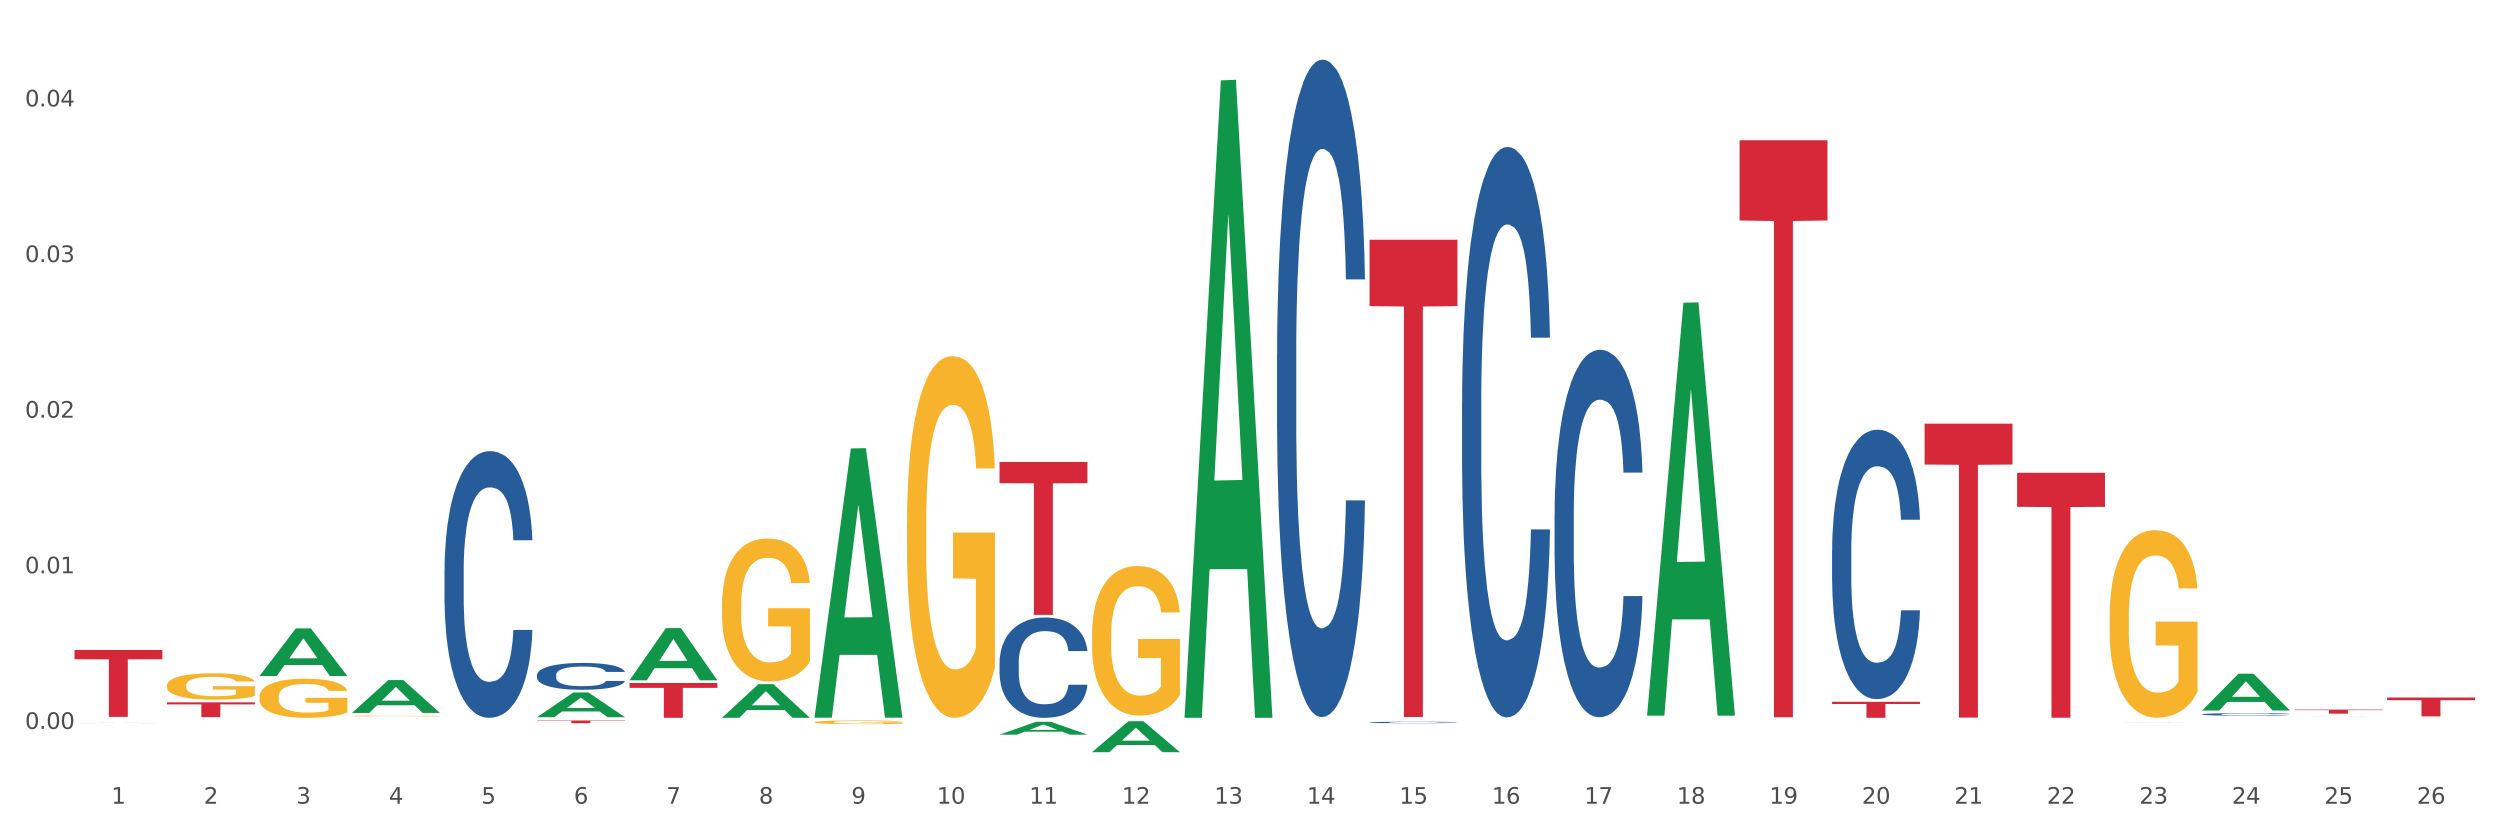 <?xml version="1.0" encoding="utf-8" standalone="no"?>
<!DOCTYPE svg PUBLIC "-//W3C//DTD SVG 1.1//EN"
  "http://www.w3.org/Graphics/SVG/1.1/DTD/svg11.dtd">
<svg xmlns:xlink="http://www.w3.org/1999/xlink" width="1080pt" height="360pt" viewBox="0 0 1080 360" xmlns="http://www.w3.org/2000/svg" version="1.1">
 <rect x="0" y="0" width="1080" height="360" fill="#333333" stroke="none"/>
 <defs>
  <style type="text/css">*{stroke-linejoin: round; stroke-linecap: butt}</style>
 </defs>
 <g id="figure_1">
  <g id="patch_1">
   <path d="M 0 360 
L 1080 360 
L 1080 0 
L 0 0 
z
" style="fill: #ffffff; stroke: #ffffff; stroke-linejoin: miter"/>
  </g>
  <g id="axes_1">
   <g id="matplotlib.axis_1">
    <g id="xtick_1">
     <g id="text_1">
      <!-- 1 -->
      <g style="fill: #4d4d4d" transform="translate(48.103 347.204) scale(0.096 -0.096)">
       <defs>
        <path id="DejaVuSans-31" d="M 794 531 
L 1825 531 
L 1825 4091 
L 703 3866 
L 703 4441 
L 1819 4666 
L 2450 4666 
L 2450 531 
L 3481 531 
L 3481 0 
L 794 0 
L 794 531 
z
" transform="scale(0.016)"/>
       </defs>
       <use xlink:href="#DejaVuSans-31"/>
      </g>
     </g>
    </g>
    <g id="xtick_2">
     <g id="text_2">
      <!-- 2 -->
      <g style="fill: #4d4d4d" transform="translate(88.066 347.204) scale(0.096 -0.096)">
       <defs>
        <path id="DejaVuSans-32" d="M 1228 531 
L 3431 531 
L 3431 0 
L 469 0 
L 469 531 
Q 828 903 1448 1529 
Q 2069 2156 2228 2338 
Q 2531 2678 2651 2914 
Q 2772 3150 2772 3378 
Q 2772 3750 2511 3984 
Q 2250 4219 1831 4219 
Q 1534 4219 1204 4116 
Q 875 4013 500 3803 
L 500 4441 
Q 881 4594 1212 4672 
Q 1544 4750 1819 4750 
Q 2544 4750 2975 4387 
Q 3406 4025 3406 3419 
Q 3406 3131 3298 2873 
Q 3191 2616 2906 2266 
Q 2828 2175 2409 1742 
Q 1991 1309 1228 531 
z
" transform="scale(0.016)"/>
       </defs>
       <use xlink:href="#DejaVuSans-32"/>
      </g>
     </g>
    </g>
    <g id="xtick_3">
     <g id="text_3">
      <!-- 3 -->
      <g style="fill: #4d4d4d" transform="translate(128.028 347.204) scale(0.096 -0.096)">
       <defs>
        <path id="DejaVuSans-33" d="M 2597 2516 
Q 3050 2419 3304 2112 
Q 3559 1806 3559 1356 
Q 3559 666 3084 287 
Q 2609 -91 1734 -91 
Q 1441 -91 1130 -33 
Q 819 25 488 141 
L 488 750 
Q 750 597 1062 519 
Q 1375 441 1716 441 
Q 2309 441 2620 675 
Q 2931 909 2931 1356 
Q 2931 1769 2642 2001 
Q 2353 2234 1838 2234 
L 1294 2234 
L 1294 2753 
L 1863 2753 
Q 2328 2753 2575 2939 
Q 2822 3125 2822 3475 
Q 2822 3834 2567 4026 
Q 2313 4219 1838 4219 
Q 1578 4219 1281 4162 
Q 984 4106 628 3988 
L 628 4550 
Q 988 4650 1302 4700 
Q 1616 4750 1894 4750 
Q 2613 4750 3031 4423 
Q 3450 4097 3450 3541 
Q 3450 3153 3228 2886 
Q 3006 2619 2597 2516 
z
" transform="scale(0.016)"/>
       </defs>
       <use xlink:href="#DejaVuSans-33"/>
      </g>
     </g>
    </g>
    <g id="xtick_4">
     <g id="text_4">
      <!-- 4 -->
      <g style="fill: #4d4d4d" transform="translate(167.99 347.204) scale(0.096 -0.096)">
       <defs>
        <path id="DejaVuSans-34" d="M 2419 4116 
L 825 1625 
L 2419 1625 
L 2419 4116 
z
M 2253 4666 
L 3047 4666 
L 3047 1625 
L 3713 1625 
L 3713 1100 
L 3047 1100 
L 3047 0 
L 2419 0 
L 2419 1100 
L 313 1100 
L 313 1709 
L 2253 4666 
z
" transform="scale(0.016)"/>
       </defs>
       <use xlink:href="#DejaVuSans-34"/>
      </g>
     </g>
    </g>
    <g id="xtick_5">
     <g id="text_5">
      <!-- 5 -->
      <g style="fill: #4d4d4d" transform="translate(207.953 347.204) scale(0.096 -0.096)">
       <defs>
        <path id="DejaVuSans-35" d="M 691 4666 
L 3169 4666 
L 3169 4134 
L 1269 4134 
L 1269 2991 
Q 1406 3038 1543 3061 
Q 1681 3084 1819 3084 
Q 2600 3084 3056 2656 
Q 3513 2228 3513 1497 
Q 3513 744 3044 326 
Q 2575 -91 1722 -91 
Q 1428 -91 1123 -41 
Q 819 9 494 109 
L 494 744 
Q 775 591 1075 516 
Q 1375 441 1709 441 
Q 2250 441 2565 725 
Q 2881 1009 2881 1497 
Q 2881 1984 2565 2268 
Q 2250 2553 1709 2553 
Q 1456 2553 1204 2497 
Q 953 2441 691 2322 
L 691 4666 
z
" transform="scale(0.016)"/>
       </defs>
       <use xlink:href="#DejaVuSans-35"/>
      </g>
     </g>
    </g>
    <g id="xtick_6">
     <g id="text_6">
      <!-- 6 -->
      <g style="fill: #4d4d4d" transform="translate(247.915 347.204) scale(0.096 -0.096)">
       <defs>
        <path id="DejaVuSans-36" d="M 2113 2584 
Q 1688 2584 1439 2293 
Q 1191 2003 1191 1497 
Q 1191 994 1439 701 
Q 1688 409 2113 409 
Q 2538 409 2786 701 
Q 3034 994 3034 1497 
Q 3034 2003 2786 2293 
Q 2538 2584 2113 2584 
z
M 3366 4563 
L 3366 3988 
Q 3128 4100 2886 4159 
Q 2644 4219 2406 4219 
Q 1781 4219 1451 3797 
Q 1122 3375 1075 2522 
Q 1259 2794 1537 2939 
Q 1816 3084 2150 3084 
Q 2853 3084 3261 2657 
Q 3669 2231 3669 1497 
Q 3669 778 3244 343 
Q 2819 -91 2113 -91 
Q 1303 -91 875 529 
Q 447 1150 447 2328 
Q 447 3434 972 4092 
Q 1497 4750 2381 4750 
Q 2619 4750 2861 4703 
Q 3103 4656 3366 4563 
z
" transform="scale(0.016)"/>
       </defs>
       <use xlink:href="#DejaVuSans-36"/>
      </g>
     </g>
    </g>
    <g id="xtick_7">
     <g id="text_7">
      <!-- 7 -->
      <g style="fill: #4d4d4d" transform="translate(287.878 347.204) scale(0.096 -0.096)">
       <defs>
        <path id="DejaVuSans-37" d="M 525 4666 
L 3525 4666 
L 3525 4397 
L 1831 0 
L 1172 0 
L 2766 4134 
L 525 4134 
L 525 4666 
z
" transform="scale(0.016)"/>
       </defs>
       <use xlink:href="#DejaVuSans-37"/>
      </g>
     </g>
    </g>
    <g id="xtick_8">
     <g id="text_8">
      <!-- 8 -->
      <g style="fill: #4d4d4d" transform="translate(327.84 347.204) scale(0.096 -0.096)">
       <defs>
        <path id="DejaVuSans-38" d="M 2034 2216 
Q 1584 2216 1326 1975 
Q 1069 1734 1069 1313 
Q 1069 891 1326 650 
Q 1584 409 2034 409 
Q 2484 409 2743 651 
Q 3003 894 3003 1313 
Q 3003 1734 2745 1975 
Q 2488 2216 2034 2216 
z
M 1403 2484 
Q 997 2584 770 2862 
Q 544 3141 544 3541 
Q 544 4100 942 4425 
Q 1341 4750 2034 4750 
Q 2731 4750 3128 4425 
Q 3525 4100 3525 3541 
Q 3525 3141 3298 2862 
Q 3072 2584 2669 2484 
Q 3125 2378 3379 2068 
Q 3634 1759 3634 1313 
Q 3634 634 3220 271 
Q 2806 -91 2034 -91 
Q 1263 -91 848 271 
Q 434 634 434 1313 
Q 434 1759 690 2068 
Q 947 2378 1403 2484 
z
M 1172 3481 
Q 1172 3119 1398 2916 
Q 1625 2713 2034 2713 
Q 2441 2713 2670 2916 
Q 2900 3119 2900 3481 
Q 2900 3844 2670 4047 
Q 2441 4250 2034 4250 
Q 1625 4250 1398 4047 
Q 1172 3844 1172 3481 
z
" transform="scale(0.016)"/>
       </defs>
       <use xlink:href="#DejaVuSans-38"/>
      </g>
     </g>
    </g>
    <g id="xtick_9">
     <g id="text_9">
      <!-- 9 -->
      <g style="fill: #4d4d4d" transform="translate(367.803 347.204) scale(0.096 -0.096)">
       <defs>
        <path id="DejaVuSans-39" d="M 703 97 
L 703 672 
Q 941 559 1184 500 
Q 1428 441 1663 441 
Q 2288 441 2617 861 
Q 2947 1281 2994 2138 
Q 2813 1869 2534 1725 
Q 2256 1581 1919 1581 
Q 1219 1581 811 2004 
Q 403 2428 403 3163 
Q 403 3881 828 4315 
Q 1253 4750 1959 4750 
Q 2769 4750 3195 4129 
Q 3622 3509 3622 2328 
Q 3622 1225 3098 567 
Q 2575 -91 1691 -91 
Q 1453 -91 1209 -44 
Q 966 3 703 97 
z
M 1959 2075 
Q 2384 2075 2632 2365 
Q 2881 2656 2881 3163 
Q 2881 3666 2632 3958 
Q 2384 4250 1959 4250 
Q 1534 4250 1286 3958 
Q 1038 3666 1038 3163 
Q 1038 2656 1286 2365 
Q 1534 2075 1959 2075 
z
" transform="scale(0.016)"/>
       </defs>
       <use xlink:href="#DejaVuSans-39"/>
      </g>
     </g>
    </g>
    <g id="xtick_10">
     <g id="text_10">
      <!-- 10 -->
      <g style="fill: #4d4d4d" transform="translate(404.711 347.204) scale(0.096 -0.096)">
       <defs>
        <path id="DejaVuSans-30" d="M 2034 4250 
Q 1547 4250 1301 3770 
Q 1056 3291 1056 2328 
Q 1056 1369 1301 889 
Q 1547 409 2034 409 
Q 2525 409 2770 889 
Q 3016 1369 3016 2328 
Q 3016 3291 2770 3770 
Q 2525 4250 2034 4250 
z
M 2034 4750 
Q 2819 4750 3233 4129 
Q 3647 3509 3647 2328 
Q 3647 1150 3233 529 
Q 2819 -91 2034 -91 
Q 1250 -91 836 529 
Q 422 1150 422 2328 
Q 422 3509 836 4129 
Q 1250 4750 2034 4750 
z
" transform="scale(0.016)"/>
       </defs>
       <use xlink:href="#DejaVuSans-31"/>
       <use xlink:href="#DejaVuSans-30" transform="translate(63.623 0)"/>
      </g>
     </g>
    </g>
    <g id="xtick_11">
     <g id="text_11">
      <!-- 11 -->
      <g style="fill: #4d4d4d" transform="translate(444.673 347.204) scale(0.096 -0.096)">
       <use xlink:href="#DejaVuSans-31"/>
       <use xlink:href="#DejaVuSans-31" transform="translate(63.623 0)"/>
      </g>
     </g>
    </g>
    <g id="xtick_12">
     <g id="text_12">
      <!-- 12 -->
      <g style="fill: #4d4d4d" transform="translate(484.636 347.204) scale(0.096 -0.096)">
       <use xlink:href="#DejaVuSans-31"/>
       <use xlink:href="#DejaVuSans-32" transform="translate(63.623 0)"/>
      </g>
     </g>
    </g>
    <g id="xtick_13">
     <g id="text_13">
      <!-- 13 -->
      <g style="fill: #4d4d4d" transform="translate(524.598 347.204) scale(0.096 -0.096)">
       <use xlink:href="#DejaVuSans-31"/>
       <use xlink:href="#DejaVuSans-33" transform="translate(63.623 0)"/>
      </g>
     </g>
    </g>
    <g id="xtick_14">
     <g id="text_14">
      <!-- 14 -->
      <g style="fill: #4d4d4d" transform="translate(564.561 347.204) scale(0.096 -0.096)">
       <use xlink:href="#DejaVuSans-31"/>
       <use xlink:href="#DejaVuSans-34" transform="translate(63.623 0)"/>
      </g>
     </g>
    </g>
    <g id="xtick_15">
     <g id="text_15">
      <!-- 15 -->
      <g style="fill: #4d4d4d" transform="translate(604.523 347.204) scale(0.096 -0.096)">
       <use xlink:href="#DejaVuSans-31"/>
       <use xlink:href="#DejaVuSans-35" transform="translate(63.623 0)"/>
      </g>
     </g>
    </g>
    <g id="xtick_16">
     <g id="text_16">
      <!-- 16 -->
      <g style="fill: #4d4d4d" transform="translate(644.486 347.204) scale(0.096 -0.096)">
       <use xlink:href="#DejaVuSans-31"/>
       <use xlink:href="#DejaVuSans-36" transform="translate(63.623 0)"/>
      </g>
     </g>
    </g>
    <g id="xtick_17">
     <g id="text_17">
      <!-- 17 -->
      <g style="fill: #4d4d4d" transform="translate(684.448 347.204) scale(0.096 -0.096)">
       <use xlink:href="#DejaVuSans-31"/>
       <use xlink:href="#DejaVuSans-37" transform="translate(63.623 0)"/>
      </g>
     </g>
    </g>
    <g id="xtick_18">
     <g id="text_18">
      <!-- 18 -->
      <g style="fill: #4d4d4d" transform="translate(724.41 347.204) scale(0.096 -0.096)">
       <use xlink:href="#DejaVuSans-31"/>
       <use xlink:href="#DejaVuSans-38" transform="translate(63.623 0)"/>
      </g>
     </g>
    </g>
    <g id="xtick_19">
     <g id="text_19">
      <!-- 19 -->
      <g style="fill: #4d4d4d" transform="translate(764.373 347.204) scale(0.096 -0.096)">
       <use xlink:href="#DejaVuSans-31"/>
       <use xlink:href="#DejaVuSans-39" transform="translate(63.623 0)"/>
      </g>
     </g>
    </g>
    <g id="xtick_20">
     <g id="text_20">
      <!-- 20 -->
      <g style="fill: #4d4d4d" transform="translate(804.335 347.204) scale(0.096 -0.096)">
       <use xlink:href="#DejaVuSans-32"/>
       <use xlink:href="#DejaVuSans-30" transform="translate(63.623 0)"/>
      </g>
     </g>
    </g>
    <g id="xtick_21">
     <g id="text_21">
      <!-- 21 -->
      <g style="fill: #4d4d4d" transform="translate(844.298 347.204) scale(0.096 -0.096)">
       <use xlink:href="#DejaVuSans-32"/>
       <use xlink:href="#DejaVuSans-31" transform="translate(63.623 0)"/>
      </g>
     </g>
    </g>
    <g id="xtick_22">
     <g id="text_22">
      <!-- 22 -->
      <g style="fill: #4d4d4d" transform="translate(884.26 347.204) scale(0.096 -0.096)">
       <use xlink:href="#DejaVuSans-32"/>
       <use xlink:href="#DejaVuSans-32" transform="translate(63.623 0)"/>
      </g>
     </g>
    </g>
    <g id="xtick_23">
     <g id="text_23">
      <!-- 23 -->
      <g style="fill: #4d4d4d" transform="translate(924.223 347.204) scale(0.096 -0.096)">
       <use xlink:href="#DejaVuSans-32"/>
       <use xlink:href="#DejaVuSans-33" transform="translate(63.623 0)"/>
      </g>
     </g>
    </g>
    <g id="xtick_24">
     <g id="text_24">
      <!-- 24 -->
      <g style="fill: #4d4d4d" transform="translate(964.185 347.204) scale(0.096 -0.096)">
       <use xlink:href="#DejaVuSans-32"/>
       <use xlink:href="#DejaVuSans-34" transform="translate(63.623 0)"/>
      </g>
     </g>
    </g>
    <g id="xtick_25">
     <g id="text_25">
      <!-- 25 -->
      <g style="fill: #4d4d4d" transform="translate(1004.147 347.204) scale(0.096 -0.096)">
       <use xlink:href="#DejaVuSans-32"/>
       <use xlink:href="#DejaVuSans-35" transform="translate(63.623 0)"/>
      </g>
     </g>
    </g>
    <g id="xtick_26">
     <g id="text_26">
      <!-- 26 -->
      <g style="fill: #4d4d4d" transform="translate(1044.11 347.204) scale(0.096 -0.096)">
       <use xlink:href="#DejaVuSans-32"/>
       <use xlink:href="#DejaVuSans-36" transform="translate(63.623 0)"/>
      </g>
     </g>
    </g>
    <g id="xtick_27"/>
    <g id="xtick_28"/>
    <g id="xtick_29"/>
    <g id="xtick_30"/>
    <g id="xtick_31"/>
    <g id="xtick_32"/>
    <g id="xtick_33"/>
    <g id="xtick_34"/>
    <g id="xtick_35"/>
    <g id="xtick_36"/>
    <g id="xtick_37"/>
    <g id="xtick_38"/>
    <g id="xtick_39"/>
    <g id="xtick_40"/>
    <g id="xtick_41"/>
    <g id="xtick_42"/>
    <g id="xtick_43"/>
    <g id="xtick_44"/>
    <g id="xtick_45"/>
    <g id="xtick_46"/>
    <g id="xtick_47"/>
    <g id="xtick_48"/>
    <g id="xtick_49"/>
    <g id="xtick_50"/>
    <g id="xtick_51"/>
   </g>
   <g id="matplotlib.axis_2">
    <g id="ytick_1">
     <g id="text_27">
      <!-- 0.00 -->
      <g style="fill: #4d4d4d" transform="translate(10.8 314.892) scale(0.096 -0.096)">
       <defs>
        <path id="DejaVuSans-2e" d="M 684 794 
L 1344 794 
L 1344 0 
L 684 0 
L 684 794 
z
" transform="scale(0.016)"/>
       </defs>
       <use xlink:href="#DejaVuSans-30"/>
       <use xlink:href="#DejaVuSans-2e" transform="translate(63.623 0)"/>
       <use xlink:href="#DejaVuSans-30" transform="translate(95.41 0)"/>
       <use xlink:href="#DejaVuSans-30" transform="translate(159.033 0)"/>
      </g>
     </g>
    </g>
    <g id="ytick_2">
     <g id="text_28">
      <!-- 0.01 -->
      <g style="fill: #4d4d4d" transform="translate(10.8 247.663) scale(0.096 -0.096)">
       <use xlink:href="#DejaVuSans-30"/>
       <use xlink:href="#DejaVuSans-2e" transform="translate(63.623 0)"/>
       <use xlink:href="#DejaVuSans-30" transform="translate(95.41 0)"/>
       <use xlink:href="#DejaVuSans-31" transform="translate(159.033 0)"/>
      </g>
     </g>
    </g>
    <g id="ytick_3">
     <g id="text_29">
      <!-- 0.02 -->
      <g style="fill: #4d4d4d" transform="translate(10.8 180.434) scale(0.096 -0.096)">
       <use xlink:href="#DejaVuSans-30"/>
       <use xlink:href="#DejaVuSans-2e" transform="translate(63.623 0)"/>
       <use xlink:href="#DejaVuSans-30" transform="translate(95.41 0)"/>
       <use xlink:href="#DejaVuSans-32" transform="translate(159.033 0)"/>
      </g>
     </g>
    </g>
    <g id="ytick_4">
     <g id="text_30">
      <!-- 0.03 -->
      <g style="fill: #4d4d4d" transform="translate(10.8 113.204) scale(0.096 -0.096)">
       <use xlink:href="#DejaVuSans-30"/>
       <use xlink:href="#DejaVuSans-2e" transform="translate(63.623 0)"/>
       <use xlink:href="#DejaVuSans-30" transform="translate(95.41 0)"/>
       <use xlink:href="#DejaVuSans-33" transform="translate(159.033 0)"/>
      </g>
     </g>
    </g>
    <g id="ytick_5">
     <g id="text_31">
      <!-- 0.04 -->
      <g style="fill: #4d4d4d" transform="translate(10.8 45.975) scale(0.096 -0.096)">
       <use xlink:href="#DejaVuSans-30"/>
       <use xlink:href="#DejaVuSans-2e" transform="translate(63.623 0)"/>
       <use xlink:href="#DejaVuSans-30" transform="translate(95.41 0)"/>
       <use xlink:href="#DejaVuSans-34" transform="translate(159.033 0)"/>
      </g>
     </g>
    </g>
    <g id="ytick_6"/>
    <g id="ytick_7"/>
    <g id="ytick_8"/>
    <g id="ytick_9"/>
   </g>
   <g id="PolyCollection_1">
    <path d="M 32.175 312.358 
L 32.214 312.358 
L 47.87 312.302 
L 54.367 312.302 
L 70.139 312.358 
L 62.625 312.358 
L 59.22 312.345 
L 43.055 312.345 
L 42.938 312.345 
L 39.65 312.358 
L 32.175 312.358 
L 32.175 312.358 
L 45.091 312.337 
L 57.184 312.337 
L 51.196 312.314 
L 51.118 312.314 
L 51.04 312.314 
L 45.052 312.337 
L 45.091 312.337 
L 32.175 312.358 
z
" clip-path="url(#p2fc0016a34)" style="fill: #109648"/>
    <path d="M 112.1 292.026 
L 112.139 292.007 
L 127.794 271.48 
L 134.291 271.46 
L 150.064 292.065 
L 142.55 292.065 
L 139.145 287.267 
L 122.98 287.267 
L 122.863 287.344 
L 119.575 292.065 
L 112.1 292.065 
L 112.1 292.026 
L 125.016 284.403 
L 137.109 284.384 
L 131.121 275.852 
L 131.043 275.813 
L 130.965 275.871 
L 124.976 284.384 
L 125.016 284.403 
L 112.1 292.026 
z
" clip-path="url(#p2fc0016a34)" style="fill: #109648"/>
    <path d="M 152.062 307.952 
L 152.101 307.939 
L 167.757 293.794 
L 174.254 293.781 
L 190.027 307.979 
L 182.512 307.979 
L 179.107 304.672 
L 162.943 304.672 
L 162.825 304.726 
L 159.538 307.979 
L 152.062 307.979 
L 152.062 307.952 
L 164.978 302.699 
L 177.072 302.686 
L 171.084 296.807 
L 171.005 296.781 
L 170.927 296.821 
L 164.939 302.686 
L 164.978 302.699 
L 152.062 307.952 
z
" clip-path="url(#p2fc0016a34)" style="fill: #109648"/>
    <path d="M 431.799 286.237 
L 431.844 286.197 
L 431.844 285.089 
L 431.979 283.585 
L 432.472 280.815 
L 433.101 278.717 
L 434.178 276.263 
L 434.761 275.234 
L 435.524 274.086 
L 437.095 272.226 
L 438.89 270.643 
L 440.146 269.772 
L 441.088 269.218 
L 443.198 268.229 
L 444.409 267.793 
L 445.666 267.437 
L 446.743 267.2 
L 448.538 266.922 
L 449.974 266.804 
L 451.634 266.764 
L 453.025 266.804 
L 454.865 266.962 
L 457.558 267.437 
L 458.59 267.714 
L 459.981 268.189 
L 461.417 268.822 
L 462.584 269.456 
L 463.93 270.366 
L 465.321 271.553 
L 466.667 273.057 
L 467.61 274.442 
L 468.372 275.907 
L 469.046 277.688 
L 469.539 279.627 
L 469.764 281.25 
L 461.551 281.25 
L 461.327 279.786 
L 460.878 278.202 
L 460.43 277.134 
L 459.936 276.263 
L 459.173 275.274 
L 458.5 274.64 
L 457.378 273.888 
L 456.346 273.413 
L 455.493 273.136 
L 454.461 272.899 
L 452.262 272.661 
L 450.692 272.661 
L 449.704 272.741 
L 448.493 272.938 
L 447.461 273.216 
L 446.249 273.69 
L 445.307 274.205 
L 444.364 274.878 
L 443.826 275.353 
L 443.018 276.224 
L 442.48 276.936 
L 441.762 278.163 
L 441.358 279.034 
L 440.64 281.29 
L 440.326 282.952 
L 440.191 284.1 
L 440.101 285.366 
L 440.101 291.541 
L 440.37 294.311 
L 440.595 295.499 
L 440.954 296.844 
L 441.627 298.586 
L 442.614 300.288 
L 443.646 301.515 
L 444.499 302.267 
L 445.307 302.821 
L 446.114 303.256 
L 447.102 303.652 
L 447.909 303.889 
L 449.121 304.127 
L 450.557 304.246 
L 451.679 304.246 
L 453.968 304.048 
L 455 303.85 
L 455.987 303.573 
L 457.064 303.137 
L 457.917 302.662 
L 458.41 302.306 
L 459.218 301.554 
L 459.846 300.763 
L 460.385 299.852 
L 460.744 299.061 
L 461.148 297.873 
L 461.462 296.528 
L 461.551 295.815 
L 469.764 295.815 
L 469.584 297.24 
L 469.27 298.625 
L 468.642 300.486 
L 468.148 301.554 
L 467.385 302.86 
L 466.577 303.968 
L 465.456 305.195 
L 464.423 306.106 
L 463.346 306.897 
L 462.18 307.61 
L 460.071 308.599 
L 459.308 308.876 
L 457.692 309.351 
L 456.436 309.628 
L 454.596 309.905 
L 452.711 310.064 
L 450.737 310.103 
L 448.986 310.024 
L 447.057 309.787 
L 445.845 309.549 
L 444.499 309.193 
L 442.928 308.639 
L 441.447 307.966 
L 440.056 307.174 
L 438.755 306.264 
L 437.543 305.235 
L 435.973 303.533 
L 434.806 301.871 
L 433.953 300.327 
L 433.37 299.021 
L 432.787 297.359 
L 432.472 296.211 
L 431.979 293.44 
L 431.799 290.868 
L 431.799 286.237 
z
" clip-path="url(#p2fc0016a34)" style="fill: #255c99"/>
    <path d="M 231.987 291.6 
L 232.032 291.589 
L 232.032 291.292 
L 232.167 290.89 
L 232.66 290.149 
L 233.289 289.587 
L 234.366 288.931 
L 234.949 288.656 
L 235.712 288.349 
L 237.282 287.851 
L 239.077 287.427 
L 240.334 287.194 
L 241.276 287.046 
L 243.385 286.781 
L 244.597 286.665 
L 245.854 286.569 
L 246.931 286.506 
L 248.726 286.432 
L 250.162 286.4 
L 251.822 286.389 
L 253.213 286.4 
L 255.053 286.442 
L 257.745 286.569 
L 258.778 286.644 
L 260.169 286.771 
L 261.605 286.94 
L 262.771 287.11 
L 264.118 287.353 
L 265.509 287.671 
L 266.855 288.073 
L 267.797 288.444 
L 268.56 288.836 
L 269.233 289.312 
L 269.727 289.831 
L 269.951 290.265 
L 261.739 290.265 
L 261.515 289.873 
L 261.066 289.45 
L 260.617 289.164 
L 260.124 288.931 
L 259.361 288.666 
L 258.688 288.497 
L 257.566 288.296 
L 256.534 288.168 
L 255.681 288.094 
L 254.649 288.031 
L 252.45 287.967 
L 250.88 287.967 
L 249.892 287.988 
L 248.681 288.041 
L 247.649 288.116 
L 246.437 288.243 
L 245.495 288.38 
L 244.552 288.56 
L 244.014 288.687 
L 243.206 288.92 
L 242.667 289.111 
L 241.949 289.439 
L 241.546 289.672 
L 240.828 290.276 
L 240.513 290.721 
L 240.379 291.028 
L 240.289 291.367 
L 240.289 293.019 
L 240.558 293.76 
L 240.783 294.077 
L 241.142 294.438 
L 241.815 294.903 
L 242.802 295.359 
L 243.834 295.687 
L 244.687 295.888 
L 245.495 296.037 
L 246.302 296.153 
L 247.29 296.259 
L 248.097 296.322 
L 249.309 296.386 
L 250.745 296.418 
L 251.867 296.418 
L 254.155 296.365 
L 255.188 296.312 
L 256.175 296.238 
L 257.252 296.121 
L 258.104 295.994 
L 258.598 295.899 
L 259.406 295.698 
L 260.034 295.486 
L 260.573 295.242 
L 260.932 295.031 
L 261.335 294.713 
L 261.65 294.353 
L 261.739 294.162 
L 269.951 294.162 
L 269.772 294.543 
L 269.458 294.914 
L 268.83 295.412 
L 268.336 295.698 
L 267.573 296.047 
L 266.765 296.344 
L 265.643 296.672 
L 264.611 296.915 
L 263.534 297.127 
L 262.368 297.318 
L 260.258 297.583 
L 259.496 297.657 
L 257.88 297.784 
L 256.624 297.858 
L 254.784 297.932 
L 252.899 297.974 
L 250.924 297.985 
L 249.174 297.964 
L 247.245 297.9 
L 246.033 297.837 
L 244.687 297.741 
L 243.116 297.593 
L 241.635 297.413 
L 240.244 297.201 
L 238.943 296.958 
L 237.731 296.683 
L 236.161 296.227 
L 234.994 295.782 
L 234.141 295.369 
L 233.558 295.02 
L 232.974 294.575 
L 232.66 294.268 
L 232.167 293.527 
L 231.987 292.839 
L 231.987 291.6 
z
" clip-path="url(#p2fc0016a34)" style="fill: #255c99"/>
    <path d="M 951.311 308.578 
L 951.356 308.578 
L 951.356 308.55 
L 951.49 308.512 
L 951.984 308.443 
L 952.612 308.39 
L 953.689 308.328 
L 954.273 308.303 
L 955.035 308.274 
L 956.606 308.227 
L 958.401 308.188 
L 959.658 308.166 
L 960.6 308.152 
L 962.709 308.127 
L 963.921 308.116 
L 965.177 308.107 
L 966.254 308.101 
L 968.049 308.094 
L 969.485 308.091 
L 971.146 308.09 
L 972.537 308.091 
L 974.377 308.095 
L 977.069 308.107 
L 978.101 308.114 
L 979.492 308.126 
L 980.928 308.142 
L 982.095 308.158 
L 983.441 308.181 
L 984.833 308.21 
L 986.179 308.248 
L 987.121 308.283 
L 987.884 308.32 
L 988.557 308.364 
L 989.051 308.413 
L 989.275 308.453 
L 981.063 308.453 
L 980.839 308.417 
L 980.39 308.377 
L 979.941 308.35 
L 979.448 308.328 
L 978.685 308.304 
L 978.012 308.288 
L 976.89 308.269 
L 975.857 308.257 
L 975.005 308.25 
L 973.973 308.244 
L 971.774 308.238 
L 970.203 308.238 
L 969.216 308.24 
L 968.004 308.245 
L 966.972 308.252 
L 965.761 308.264 
L 964.818 308.277 
L 963.876 308.294 
L 963.337 308.306 
L 962.53 308.327 
L 961.991 308.345 
L 961.273 308.376 
L 960.869 308.398 
L 960.151 308.454 
L 959.837 308.496 
L 959.702 308.525 
L 959.613 308.557 
L 959.613 308.711 
L 959.882 308.781 
L 960.106 308.811 
L 960.465 308.844 
L 961.138 308.888 
L 962.126 308.931 
L 963.158 308.961 
L 964.01 308.98 
L 964.818 308.994 
L 965.626 309.005 
L 966.613 309.015 
L 967.421 309.021 
L 968.633 309.027 
L 970.069 309.03 
L 971.19 309.03 
L 973.479 309.025 
L 974.511 309.02 
L 975.498 309.013 
L 976.576 309.002 
L 977.428 308.99 
L 977.922 308.981 
L 978.73 308.962 
L 979.358 308.943 
L 979.896 308.92 
L 980.255 308.9 
L 980.659 308.87 
L 980.973 308.836 
L 981.063 308.819 
L 989.275 308.819 
L 989.096 308.854 
L 988.782 308.889 
L 988.153 308.936 
L 987.66 308.962 
L 986.897 308.995 
L 986.089 309.023 
L 984.967 309.054 
L 983.935 309.077 
L 982.858 309.096 
L 981.691 309.114 
L 979.582 309.139 
L 978.819 309.146 
L 977.204 309.158 
L 975.947 309.165 
L 974.107 309.172 
L 972.223 309.176 
L 970.248 309.177 
L 968.498 309.175 
L 966.568 309.169 
L 965.357 309.163 
L 964.01 309.154 
L 962.44 309.14 
L 960.959 309.123 
L 959.568 309.103 
L 958.266 309.081 
L 957.055 309.055 
L 955.484 309.012 
L 954.317 308.97 
L 953.465 308.932 
L 952.881 308.899 
L 952.298 308.857 
L 951.984 308.829 
L 951.49 308.759 
L 951.311 308.695 
L 951.311 308.578 
z
" clip-path="url(#p2fc0016a34)" style="fill: #255c99"/>
    <path d="M 791.461 237.928 
L 791.506 237.822 
L 791.506 234.845 
L 791.641 230.806 
L 792.134 223.364 
L 792.763 217.73 
L 793.84 211.139 
L 794.423 208.375 
L 795.186 205.293 
L 796.756 200.296 
L 798.551 196.044 
L 799.808 193.706 
L 800.75 192.217 
L 802.859 189.56 
L 804.071 188.39 
L 805.328 187.434 
L 806.405 186.796 
L 808.2 186.052 
L 809.636 185.733 
L 811.296 185.626 
L 812.687 185.733 
L 814.527 186.158 
L 817.219 187.434 
L 818.252 188.178 
L 819.643 189.453 
L 821.079 191.154 
L 822.245 192.855 
L 823.592 195.3 
L 824.983 198.489 
L 826.329 202.529 
L 827.271 206.249 
L 828.034 210.183 
L 828.707 214.966 
L 829.201 220.175 
L 829.425 224.534 
L 821.213 224.534 
L 820.989 220.6 
L 820.54 216.348 
L 820.091 213.478 
L 819.598 211.139 
L 818.835 208.482 
L 818.162 206.781 
L 817.04 204.761 
L 816.008 203.486 
L 815.155 202.741 
L 814.123 202.104 
L 811.924 201.466 
L 810.354 201.466 
L 809.366 201.678 
L 808.155 202.21 
L 807.123 202.954 
L 805.911 204.23 
L 804.969 205.612 
L 804.026 207.419 
L 803.488 208.694 
L 802.68 211.033 
L 802.141 212.947 
L 801.423 216.242 
L 801.02 218.581 
L 800.302 224.64 
L 799.987 229.105 
L 799.853 232.188 
L 799.763 235.589 
L 799.763 252.173 
L 800.032 259.614 
L 800.257 262.803 
L 800.616 266.417 
L 801.289 271.095 
L 802.276 275.666 
L 803.308 278.961 
L 804.161 280.981 
L 804.969 282.469 
L 805.776 283.639 
L 806.764 284.702 
L 807.571 285.34 
L 808.783 285.977 
L 810.219 286.296 
L 811.341 286.296 
L 813.629 285.765 
L 814.662 285.233 
L 815.649 284.489 
L 816.726 283.32 
L 817.578 282.044 
L 818.072 281.087 
L 818.88 279.068 
L 819.508 276.941 
L 820.047 274.497 
L 820.406 272.37 
L 820.809 269.181 
L 821.124 265.567 
L 821.213 263.654 
L 829.425 263.654 
L 829.246 267.48 
L 828.932 271.201 
L 828.304 276.197 
L 827.81 279.068 
L 827.047 282.576 
L 826.239 285.552 
L 825.117 288.848 
L 824.085 291.293 
L 823.008 293.419 
L 821.842 295.332 
L 819.732 297.99 
L 818.97 298.734 
L 817.354 300.009 
L 816.098 300.754 
L 814.258 301.498 
L 812.373 301.923 
L 810.398 302.029 
L 808.648 301.817 
L 806.719 301.179 
L 805.507 300.541 
L 804.161 299.584 
L 802.59 298.096 
L 801.109 296.289 
L 799.718 294.163 
L 798.417 291.718 
L 797.205 288.954 
L 795.635 284.383 
L 794.468 279.918 
L 793.615 275.772 
L 793.032 272.264 
L 792.448 267.799 
L 792.134 264.717 
L 791.641 257.275 
L 791.461 250.366 
L 791.461 237.928 
z
" clip-path="url(#p2fc0016a34)" style="fill: #255c99"/>
    <path d="M 671.574 222.435 
L 671.619 222.29 
L 671.619 218.232 
L 671.753 212.724 
L 672.247 202.579 
L 672.875 194.897 
L 673.952 185.911 
L 674.536 182.143 
L 675.298 177.939 
L 676.869 171.127 
L 678.664 165.33 
L 679.921 162.141 
L 680.863 160.112 
L 682.972 156.489 
L 684.184 154.894 
L 685.44 153.59 
L 686.517 152.72 
L 688.312 151.706 
L 689.748 151.271 
L 691.409 151.126 
L 692.8 151.271 
L 694.64 151.851 
L 697.332 153.59 
L 698.364 154.605 
L 699.755 156.344 
L 701.191 158.663 
L 702.358 160.982 
L 703.704 164.315 
L 705.096 168.663 
L 706.442 174.171 
L 707.384 179.244 
L 708.147 184.607 
L 708.82 191.129 
L 709.314 198.231 
L 709.538 204.173 
L 701.326 204.173 
L 701.102 198.81 
L 700.653 193.013 
L 700.204 189.1 
L 699.711 185.911 
L 698.948 182.288 
L 698.275 179.969 
L 697.153 177.215 
L 696.121 175.475 
L 695.268 174.461 
L 694.236 173.591 
L 692.037 172.722 
L 690.466 172.722 
L 689.479 173.012 
L 688.267 173.736 
L 687.235 174.751 
L 686.024 176.49 
L 685.081 178.374 
L 684.139 180.838 
L 683.6 182.577 
L 682.793 185.766 
L 682.254 188.375 
L 681.536 192.868 
L 681.132 196.057 
L 680.414 204.318 
L 680.1 210.405 
L 679.965 214.608 
L 679.876 219.246 
L 679.876 241.857 
L 680.145 252.002 
L 680.369 256.35 
L 680.728 261.278 
L 681.401 267.656 
L 682.389 273.888 
L 683.421 278.381 
L 684.273 281.135 
L 685.081 283.164 
L 685.889 284.758 
L 686.876 286.207 
L 687.684 287.077 
L 688.896 287.947 
L 690.332 288.382 
L 691.453 288.382 
L 693.742 287.657 
L 694.774 286.932 
L 695.762 285.918 
L 696.839 284.323 
L 697.691 282.584 
L 698.185 281.28 
L 698.993 278.526 
L 699.621 275.627 
L 700.159 272.293 
L 700.518 269.395 
L 700.922 265.047 
L 701.236 260.119 
L 701.326 257.51 
L 709.538 257.51 
L 709.359 262.728 
L 709.045 267.8 
L 708.416 274.612 
L 707.923 278.526 
L 707.16 283.309 
L 706.352 287.367 
L 705.23 291.86 
L 704.198 295.194 
L 703.121 298.092 
L 701.954 300.701 
L 699.845 304.325 
L 699.082 305.339 
L 697.467 307.078 
L 696.21 308.093 
L 694.37 309.108 
L 692.486 309.687 
L 690.511 309.832 
L 688.761 309.542 
L 686.831 308.673 
L 685.62 307.803 
L 684.273 306.499 
L 682.703 304.47 
L 681.222 302.006 
L 679.831 299.107 
L 678.529 295.773 
L 677.318 292.005 
L 675.747 285.773 
L 674.58 279.685 
L 673.728 274.033 
L 673.144 269.25 
L 672.561 263.162 
L 672.247 258.959 
L 671.753 248.814 
L 671.574 239.393 
L 671.574 222.435 
z
" clip-path="url(#p2fc0016a34)" style="fill: #255c99"/>
    <path d="M 631.611 174.221 
L 631.656 173.996 
L 631.656 167.694 
L 631.791 159.141 
L 632.285 143.387 
L 632.913 131.459 
L 633.99 117.505 
L 634.573 111.653 
L 635.336 105.126 
L 636.907 94.548 
L 638.702 85.546 
L 639.958 80.594 
L 640.901 77.443 
L 643.01 71.817 
L 644.221 69.341 
L 645.478 67.316 
L 646.555 65.965 
L 648.35 64.39 
L 649.786 63.715 
L 651.446 63.49 
L 652.837 63.715 
L 654.677 64.615 
L 657.37 67.316 
L 658.402 68.891 
L 659.793 71.592 
L 661.229 75.193 
L 662.396 78.794 
L 663.742 83.97 
L 665.133 90.722 
L 666.479 99.275 
L 667.422 107.152 
L 668.185 115.479 
L 668.858 125.607 
L 669.351 136.635 
L 669.576 145.863 
L 661.364 145.863 
L 661.139 137.535 
L 660.69 128.533 
L 660.242 122.456 
L 659.748 117.505 
L 658.985 111.878 
L 658.312 108.277 
L 657.19 104.001 
L 656.158 101.3 
L 655.305 99.725 
L 654.273 98.374 
L 652.074 97.024 
L 650.504 97.024 
L 649.517 97.474 
L 648.305 98.599 
L 647.273 100.175 
L 646.061 102.876 
L 645.119 105.801 
L 644.176 109.628 
L 643.638 112.328 
L 642.83 117.28 
L 642.292 121.331 
L 641.574 128.308 
L 641.17 133.259 
L 640.452 146.088 
L 640.138 155.54 
L 640.003 162.067 
L 639.913 169.269 
L 639.913 204.379 
L 640.183 220.134 
L 640.407 226.886 
L 640.766 234.538 
L 641.439 244.441 
L 642.426 254.118 
L 643.458 261.095 
L 644.311 265.371 
L 645.119 268.522 
L 645.927 270.998 
L 646.914 273.249 
L 647.722 274.599 
L 648.933 275.949 
L 650.369 276.625 
L 651.491 276.625 
L 653.78 275.499 
L 654.812 274.374 
L 655.799 272.799 
L 656.876 270.323 
L 657.729 267.622 
L 658.222 265.597 
L 659.03 261.32 
L 659.658 256.819 
L 660.197 251.643 
L 660.556 247.141 
L 660.96 240.389 
L 661.274 232.737 
L 661.364 228.686 
L 669.576 228.686 
L 669.396 236.788 
L 669.082 244.666 
L 668.454 255.244 
L 667.96 261.32 
L 667.197 268.747 
L 666.39 275.049 
L 665.268 282.026 
L 664.236 287.203 
L 663.159 291.704 
L 661.992 295.755 
L 659.883 301.382 
L 659.12 302.957 
L 657.504 305.658 
L 656.248 307.233 
L 654.408 308.809 
L 652.523 309.709 
L 650.549 309.934 
L 648.799 309.484 
L 646.869 308.134 
L 645.657 306.783 
L 644.311 304.758 
L 642.74 301.607 
L 641.26 297.781 
L 639.868 293.279 
L 638.567 288.103 
L 637.355 282.251 
L 635.785 272.573 
L 634.618 263.121 
L 633.765 254.343 
L 633.182 246.916 
L 632.599 237.464 
L 632.285 230.937 
L 631.791 215.182 
L 631.611 200.553 
L 631.611 174.221 
z
" clip-path="url(#p2fc0016a34)" style="fill: #255c99"/>
    <path d="M 591.649 312.077 
L 591.694 312.077 
L 591.694 312.06 
L 591.828 312.037 
L 592.322 311.995 
L 592.95 311.964 
L 594.027 311.927 
L 594.611 311.911 
L 595.374 311.894 
L 596.944 311.866 
L 598.739 311.842 
L 599.996 311.829 
L 600.938 311.821 
L 603.047 311.806 
L 604.259 311.799 
L 605.515 311.794 
L 606.592 311.79 
L 608.387 311.786 
L 609.823 311.784 
L 611.484 311.784 
L 612.875 311.784 
L 614.715 311.786 
L 617.407 311.794 
L 618.439 311.798 
L 619.831 311.805 
L 621.267 311.815 
L 622.433 311.824 
L 623.78 311.838 
L 625.171 311.856 
L 626.517 311.878 
L 627.459 311.899 
L 628.222 311.921 
L 628.895 311.948 
L 629.389 311.977 
L 629.613 312.002 
L 621.401 312.002 
L 621.177 311.98 
L 620.728 311.956 
L 620.279 311.94 
L 619.786 311.927 
L 619.023 311.912 
L 618.35 311.902 
L 617.228 311.891 
L 616.196 311.884 
L 615.343 311.88 
L 614.311 311.876 
L 612.112 311.872 
L 610.541 311.872 
L 609.554 311.874 
L 608.343 311.877 
L 607.31 311.881 
L 606.099 311.888 
L 605.156 311.896 
L 604.214 311.906 
L 603.676 311.913 
L 602.868 311.926 
L 602.329 311.937 
L 601.611 311.955 
L 601.207 311.969 
L 600.489 312.003 
L 600.175 312.028 
L 600.041 312.045 
L 599.951 312.064 
L 599.951 312.157 
L 600.22 312.199 
L 600.445 312.217 
L 600.804 312.237 
L 601.477 312.263 
L 602.464 312.289 
L 603.496 312.308 
L 604.349 312.319 
L 605.156 312.327 
L 605.964 312.334 
L 606.951 312.34 
L 607.759 312.343 
L 608.971 312.347 
L 610.407 312.349 
L 611.529 312.349 
L 613.817 312.346 
L 614.849 312.343 
L 615.837 312.339 
L 616.914 312.332 
L 617.766 312.325 
L 618.26 312.32 
L 619.068 312.308 
L 619.696 312.296 
L 620.234 312.282 
L 620.593 312.271 
L 620.997 312.253 
L 621.311 312.232 
L 621.401 312.222 
L 629.613 312.222 
L 629.434 312.243 
L 629.12 312.264 
L 628.491 312.292 
L 627.998 312.308 
L 627.235 312.328 
L 626.427 312.345 
L 625.305 312.363 
L 624.273 312.377 
L 623.196 312.389 
L 622.029 312.399 
L 619.92 312.414 
L 619.157 312.419 
L 617.542 312.426 
L 616.285 312.43 
L 614.446 312.434 
L 612.561 312.436 
L 610.586 312.437 
L 608.836 312.436 
L 606.907 312.432 
L 605.695 312.429 
L 604.349 312.423 
L 602.778 312.415 
L 601.297 312.405 
L 599.906 312.393 
L 598.605 312.379 
L 597.393 312.364 
L 595.822 312.338 
L 594.656 312.313 
L 593.803 312.29 
L 593.22 312.27 
L 592.636 312.245 
L 592.322 312.228 
L 591.828 312.186 
L 591.649 312.147 
L 591.649 312.077 
z
" clip-path="url(#p2fc0016a34)" style="fill: #255c99"/>
    <path d="M 551.687 153.383 
L 551.731 153.124 
L 551.731 145.861 
L 551.866 136.004 
L 552.36 117.846 
L 552.988 104.098 
L 554.065 88.015 
L 554.648 81.271 
L 555.411 73.748 
L 556.982 61.556 
L 558.777 51.181 
L 560.033 45.474 
L 560.976 41.842 
L 563.085 35.357 
L 564.296 32.504 
L 565.553 30.169 
L 566.63 28.613 
L 568.425 26.797 
L 569.861 26.019 
L 571.521 25.759 
L 572.912 26.019 
L 574.752 27.056 
L 577.445 30.169 
L 578.477 31.985 
L 579.868 35.098 
L 581.304 39.248 
L 582.471 43.399 
L 583.817 49.365 
L 585.208 57.147 
L 586.554 67.004 
L 587.497 76.083 
L 588.26 85.68 
L 588.933 97.353 
L 589.426 110.064 
L 589.651 120.699 
L 581.439 120.699 
L 581.214 111.101 
L 580.766 100.726 
L 580.317 93.722 
L 579.823 88.015 
L 579.06 81.53 
L 578.387 77.38 
L 577.265 72.451 
L 576.233 69.338 
L 575.381 67.523 
L 574.348 65.966 
L 572.15 64.41 
L 570.579 64.41 
L 569.592 64.929 
L 568.38 66.226 
L 567.348 68.041 
L 566.136 71.154 
L 565.194 74.526 
L 564.252 78.936 
L 563.713 82.049 
L 562.905 87.756 
L 562.367 92.425 
L 561.649 100.466 
L 561.245 106.173 
L 560.527 120.959 
L 560.213 131.853 
L 560.078 139.376 
L 559.988 147.677 
L 559.988 188.143 
L 560.258 206.301 
L 560.482 214.083 
L 560.841 222.902 
L 561.514 234.316 
L 562.501 245.47 
L 563.534 253.511 
L 564.386 258.44 
L 565.194 262.071 
L 566.002 264.925 
L 566.989 267.519 
L 567.797 269.075 
L 569.008 270.631 
L 570.444 271.41 
L 571.566 271.41 
L 573.855 270.113 
L 574.887 268.816 
L 575.874 267 
L 576.951 264.146 
L 577.804 261.034 
L 578.297 258.699 
L 579.105 253.77 
L 579.733 248.583 
L 580.272 242.616 
L 580.631 237.428 
L 581.035 229.646 
L 581.349 220.827 
L 581.439 216.158 
L 589.651 216.158 
L 589.471 225.496 
L 589.157 234.575 
L 588.529 246.767 
L 588.035 253.77 
L 587.272 262.331 
L 586.465 269.594 
L 585.343 277.635 
L 584.311 283.601 
L 583.234 288.789 
L 582.067 293.458 
L 579.958 299.943 
L 579.195 301.759 
L 577.579 304.872 
L 576.323 306.688 
L 574.483 308.503 
L 572.598 309.541 
L 570.624 309.8 
L 568.874 309.282 
L 566.944 307.725 
L 565.732 306.169 
L 564.386 303.834 
L 562.816 300.203 
L 561.335 295.793 
L 559.944 290.605 
L 558.642 284.639 
L 557.431 277.895 
L 555.86 266.74 
L 554.693 255.846 
L 553.841 245.729 
L 553.257 237.169 
L 552.674 226.274 
L 552.36 218.752 
L 551.866 200.594 
L 551.687 183.733 
L 551.687 153.383 
z
" clip-path="url(#p2fc0016a34)" style="fill: #255c99"/>
    <path d="M 231.987 309.813 
L 232.026 309.803 
L 247.682 299.137 
L 254.179 299.127 
L 269.951 309.833 
L 262.437 309.833 
L 259.032 307.34 
L 242.868 307.34 
L 242.75 307.38 
L 239.463 309.833 
L 231.987 309.833 
L 231.987 309.813 
L 244.903 305.852 
L 256.997 305.842 
L 251.008 301.409 
L 250.93 301.389 
L 250.852 301.419 
L 244.864 305.842 
L 244.903 305.852 
L 231.987 309.813 
z
" clip-path="url(#p2fc0016a34)" style="fill: #109648"/>
    <path d="M 271.95 293.872 
L 271.989 293.851 
L 287.644 271.343 
L 294.141 271.322 
L 309.914 293.914 
L 302.399 293.914 
L 298.994 288.653 
L 282.83 288.653 
L 282.713 288.738 
L 279.425 293.914 
L 271.95 293.914 
L 271.95 293.872 
L 284.865 285.514 
L 296.959 285.493 
L 290.971 276.137 
L 290.893 276.095 
L 290.814 276.159 
L 284.826 285.493 
L 284.865 285.514 
L 271.95 293.872 
z
" clip-path="url(#p2fc0016a34)" style="fill: #109648"/>
    <path d="M 192.025 246.66 
L 192.07 246.554 
L 192.07 243.608 
L 192.204 239.61 
L 192.698 232.245 
L 193.326 226.669 
L 194.403 220.146 
L 194.986 217.41 
L 195.749 214.359 
L 197.32 209.414 
L 199.115 205.205 
L 200.371 202.891 
L 201.314 201.418 
L 203.423 198.787 
L 204.635 197.63 
L 205.891 196.683 
L 206.968 196.052 
L 208.763 195.315 
L 210.199 195 
L 211.859 194.895 
L 213.251 195 
L 215.09 195.421 
L 217.783 196.683 
L 218.815 197.42 
L 220.206 198.682 
L 221.642 200.366 
L 222.809 202.049 
L 224.155 204.469 
L 225.546 207.625 
L 226.893 211.623 
L 227.835 215.306 
L 228.598 219.199 
L 229.271 223.933 
L 229.765 229.089 
L 229.989 233.403 
L 221.777 233.403 
L 221.553 229.51 
L 221.104 225.301 
L 220.655 222.46 
L 220.161 220.146 
L 219.399 217.515 
L 218.725 215.832 
L 217.603 213.833 
L 216.571 212.57 
L 215.719 211.834 
L 214.687 211.203 
L 212.488 210.571 
L 210.917 210.571 
L 209.93 210.782 
L 208.718 211.308 
L 207.686 212.044 
L 206.474 213.307 
L 205.532 214.675 
L 204.59 216.463 
L 204.051 217.726 
L 203.243 220.041 
L 202.705 221.934 
L 201.987 225.196 
L 201.583 227.511 
L 200.865 233.508 
L 200.551 237.927 
L 200.416 240.978 
L 200.327 244.345 
L 200.327 260.758 
L 200.596 268.123 
L 200.82 271.279 
L 201.179 274.857 
L 201.852 279.486 
L 202.84 284.01 
L 203.872 287.272 
L 204.724 289.271 
L 205.532 290.744 
L 206.34 291.901 
L 207.327 292.953 
L 208.135 293.585 
L 209.346 294.216 
L 210.782 294.532 
L 211.904 294.532 
L 214.193 294.006 
L 215.225 293.48 
L 216.212 292.743 
L 217.289 291.586 
L 218.142 290.323 
L 218.636 289.376 
L 219.443 287.377 
L 220.072 285.273 
L 220.61 282.853 
L 220.969 280.749 
L 221.373 277.592 
L 221.687 274.015 
L 221.777 272.121 
L 229.989 272.121 
L 229.81 275.909 
L 229.495 279.591 
L 228.867 284.536 
L 228.374 287.377 
L 227.611 290.849 
L 226.803 293.795 
L 225.681 297.057 
L 224.649 299.477 
L 223.572 301.581 
L 222.405 303.475 
L 220.296 306.105 
L 219.533 306.842 
L 217.918 308.104 
L 216.661 308.841 
L 214.821 309.577 
L 212.936 309.998 
L 210.962 310.103 
L 209.212 309.893 
L 207.282 309.262 
L 206.071 308.63 
L 204.724 307.683 
L 203.154 306.21 
L 201.673 304.422 
L 200.282 302.317 
L 198.98 299.898 
L 197.769 297.162 
L 196.198 292.638 
L 195.031 288.219 
L 194.179 284.116 
L 193.595 280.643 
L 193.012 276.225 
L 192.698 273.173 
L 192.204 265.808 
L 192.025 258.97 
L 192.025 246.66 
z
" clip-path="url(#p2fc0016a34)" style="fill: #255c99"/>
    <path d="M 511.724 309.558 
L 511.763 309.299 
L 527.419 34.727 
L 533.916 34.468 
L 549.688 310.076 
L 542.174 310.076 
L 538.769 245.896 
L 522.605 245.896 
L 522.487 246.932 
L 519.2 310.076 
L 511.724 310.076 
L 511.724 309.558 
L 524.64 207.596 
L 536.734 207.337 
L 530.745 93.212 
L 530.667 92.695 
L 530.589 93.471 
L 524.601 207.337 
L 524.64 207.596 
L 511.724 309.558 
z
" clip-path="url(#p2fc0016a34)" style="fill: #109648"/>
    <path d="M 711.536 308.825 
L 711.575 308.657 
L 727.231 130.777 
L 733.728 130.609 
L 749.501 309.16 
L 741.986 309.16 
L 738.581 267.582 
L 722.417 267.582 
L 722.299 268.253 
L 719.012 309.16 
L 711.536 309.16 
L 711.536 308.825 
L 724.452 242.769 
L 736.546 242.602 
L 730.558 168.666 
L 730.479 168.331 
L 730.401 168.834 
L 724.413 242.602 
L 724.452 242.769 
L 711.536 308.825 
z
" clip-path="url(#p2fc0016a34)" style="fill: #109648"/>
    <path d="M 431.799 317.361 
L 431.838 317.356 
L 447.494 311.824 
L 453.991 311.819 
L 469.764 317.372 
L 462.249 317.372 
L 458.844 316.079 
L 442.68 316.079 
L 442.562 316.1 
L 439.275 317.372 
L 431.799 317.372 
L 431.799 317.361 
L 444.715 315.307 
L 456.809 315.302 
L 450.821 313.002 
L 450.742 312.992 
L 450.664 313.008 
L 444.676 315.302 
L 444.715 315.307 
L 431.799 317.361 
z
" clip-path="url(#p2fc0016a34)" style="fill: #109648"/>
    <path d="M 911.348 312.09 
L 911.388 312.09 
L 927.043 312.017 
L 933.54 312.016 
L 949.313 312.09 
L 941.798 312.09 
L 938.393 312.073 
L 922.229 312.073 
L 922.111 312.073 
L 918.824 312.09 
L 911.348 312.09 
L 911.348 312.09 
L 924.264 312.063 
L 936.358 312.063 
L 930.37 312.032 
L 930.291 312.032 
L 930.213 312.032 
L 924.225 312.063 
L 924.264 312.063 
L 911.348 312.09 
z
" clip-path="url(#p2fc0016a34)" style="fill: #109648"/>
    <path d="M 991.273 309.495 
L 991.312 309.495 
L 1006.968 309.442 
L 1013.465 309.442 
L 1029.238 309.495 
L 1021.723 309.495 
L 1018.318 309.483 
L 1002.154 309.483 
L 1002.036 309.483 
L 998.749 309.495 
L 991.273 309.495 
L 991.273 309.495 
L 1004.189 309.475 
L 1016.283 309.475 
L 1010.295 309.453 
L 1010.216 309.453 
L 1010.138 309.453 
L 1004.15 309.475 
L 1004.189 309.475 
L 991.273 309.495 
z
" clip-path="url(#p2fc0016a34)" style="fill: #109648"/>
    <path d="M 951.311 306.919 
L 951.35 306.904 
L 967.005 291.041 
L 973.502 291.026 
L 989.275 306.948 
L 981.761 306.948 
L 978.356 303.241 
L 962.191 303.241 
L 962.074 303.301 
L 958.786 306.948 
L 951.311 306.948 
L 951.311 306.919 
L 964.227 301.028 
L 976.32 301.013 
L 970.332 294.42 
L 970.254 294.39 
L 970.176 294.435 
L 964.187 301.013 
L 964.227 301.028 
L 951.311 306.919 
z
" clip-path="url(#p2fc0016a34)" style="fill: #109648"/>
    <path d="M 471.762 324.924 
L 471.801 324.912 
L 487.456 311.575 
L 493.953 311.563 
L 509.726 324.95 
L 502.211 324.95 
L 498.806 321.832 
L 482.642 321.832 
L 482.525 321.883 
L 479.237 324.95 
L 471.762 324.95 
L 471.762 324.924 
L 484.677 319.972 
L 496.771 319.959 
L 490.783 314.416 
L 490.705 314.391 
L 490.626 314.429 
L 484.638 319.959 
L 484.677 319.972 
L 471.762 324.924 
z
" clip-path="url(#p2fc0016a34)" style="fill: #109648"/>
    <path d="M 351.874 311.979 
L 351.919 311.978 
L 351.919 311.926 
L 352.009 311.881 
L 352.457 311.772 
L 353.129 311.682 
L 353.622 311.634 
L 354.116 311.595 
L 354.698 311.556 
L 355.415 311.515 
L 356.715 311.456 
L 357.522 311.425 
L 358.508 311.393 
L 360.301 311.347 
L 361.601 311.321 
L 362.945 311.299 
L 365.142 311.273 
L 366.576 311.261 
L 368.1 311.252 
L 369.938 311.247 
L 371.327 311.245 
L 374.375 311.25 
L 376.975 311.263 
L 378.23 311.273 
L 379.843 311.29 
L 380.695 311.302 
L 382.085 311.325 
L 383.519 311.355 
L 384.505 311.382 
L 385.984 311.431 
L 387.105 311.48 
L 388.135 311.541 
L 388.673 311.583 
L 389.077 311.622 
L 389.435 311.667 
L 389.794 311.739 
L 381.726 311.739 
L 381.412 311.688 
L 380.919 311.64 
L 380.202 311.593 
L 379.574 311.564 
L 378.499 311.528 
L 377.513 311.505 
L 376.482 311.488 
L 375.227 311.473 
L 374.241 311.466 
L 372.851 311.46 
L 370.117 311.461 
L 368.279 311.473 
L 367.024 311.488 
L 366.217 311.501 
L 365.5 311.515 
L 364.694 311.535 
L 363.752 311.566 
L 363.08 311.593 
L 362.408 311.628 
L 361.87 311.663 
L 361.377 311.704 
L 360.973 311.747 
L 360.66 311.792 
L 360.391 311.847 
L 360.167 311.939 
L 360.167 312.138 
L 360.256 312.183 
L 360.48 312.242 
L 360.749 312.287 
L 361.197 312.341 
L 361.601 312.377 
L 362.363 312.429 
L 363.214 312.473 
L 363.887 312.5 
L 364.559 312.524 
L 365.724 312.556 
L 367.024 312.582 
L 368.145 312.598 
L 369.669 312.612 
L 370.7 312.618 
L 371.596 312.621 
L 373.792 312.621 
L 375.361 312.617 
L 377.109 312.606 
L 378.454 312.593 
L 379.574 312.577 
L 380.829 312.551 
L 381.636 312.527 
L 381.636 312.223 
L 371.775 312.222 
L 371.775 312.02 
L 389.839 312.02 
L 389.839 312.612 
L 389.077 312.643 
L 388.225 312.67 
L 387.329 312.695 
L 385.984 312.725 
L 384.37 312.754 
L 382.936 312.775 
L 381.412 312.792 
L 379.619 312.808 
L 377.289 312.823 
L 375.854 312.828 
L 374.061 312.833 
L 371.955 312.834 
L 370.117 312.831 
L 368.324 312.824 
L 366.442 312.811 
L 364.604 312.792 
L 363.214 312.773 
L 361.825 312.75 
L 360.346 312.72 
L 359.18 312.691 
L 358.284 312.664 
L 357.298 312.631 
L 356.222 312.588 
L 355.415 312.548 
L 354.698 312.508 
L 353.936 312.455 
L 353.398 312.41 
L 352.861 312.354 
L 352.547 312.312 
L 352.188 312.247 
L 351.919 312.155 
L 351.874 311.979 
z
" clip-path="url(#p2fc0016a34)" style="fill: #f7b32b"/>
    <path d="M 72.137 303.415 
L 110.102 303.415 
L 110.102 304.303 
L 95.168 304.309 
L 95.168 309.804 
L 86.981 309.804 
L 86.981 304.309 
L 72.137 304.303 
L 72.137 303.421 
L 72.137 303.415 
z
" clip-path="url(#p2fc0016a34)" style="fill: #d62839"/>
    <path d="M 32.175 280.797 
L 70.139 280.797 
L 70.139 284.81 
L 55.205 284.837 
L 55.205 309.674 
L 47.019 309.674 
L 47.019 284.837 
L 32.175 284.81 
L 32.175 280.824 
L 32.175 280.797 
z
" clip-path="url(#p2fc0016a34)" style="fill: #d62839"/>
    <path d="M 831.424 183.038 
L 869.388 183.038 
L 869.388 200.68 
L 854.454 200.8 
L 854.454 309.994 
L 846.267 309.994 
L 846.267 200.8 
L 831.424 200.68 
L 831.424 183.157 
L 831.424 183.038 
z
" clip-path="url(#p2fc0016a34)" style="fill: #d62839"/>
    <path d="M 871.386 204.246 
L 909.35 204.246 
L 909.35 218.952 
L 894.416 219.051 
L 894.416 310.071 
L 886.23 310.071 
L 886.23 219.051 
L 871.386 218.952 
L 871.386 204.345 
L 871.386 204.246 
z
" clip-path="url(#p2fc0016a34)" style="fill: #d62839"/>
    <path d="M 271.95 295.056 
L 309.914 295.056 
L 309.914 297.147 
L 294.98 297.161 
L 294.98 310.103 
L 286.793 310.103 
L 286.793 297.161 
L 271.95 297.147 
L 271.95 295.07 
L 271.95 295.056 
z
" clip-path="url(#p2fc0016a34)" style="fill: #d62839"/>
    <path d="M 231.987 311.245 
L 269.951 311.245 
L 269.951 311.411 
L 255.018 311.412 
L 255.018 312.438 
L 246.831 312.438 
L 246.831 311.412 
L 231.987 311.411 
L 231.987 311.246 
L 231.987 311.245 
z
" clip-path="url(#p2fc0016a34)" style="fill: #d62839"/>
    <path d="M 431.799 199.552 
L 469.764 199.552 
L 469.764 208.734 
L 454.83 208.796 
L 454.83 265.622 
L 446.643 265.622 
L 446.643 208.796 
L 431.799 208.734 
L 431.799 199.614 
L 431.799 199.552 
z
" clip-path="url(#p2fc0016a34)" style="fill: #d62839"/>
    <path d="M 591.649 103.574 
L 629.613 103.574 
L 629.613 132.224 
L 614.679 132.417 
L 614.679 309.733 
L 606.493 309.733 
L 606.493 132.417 
L 591.649 132.224 
L 591.649 103.768 
L 591.649 103.574 
z
" clip-path="url(#p2fc0016a34)" style="fill: #d62839"/>
    <path d="M 791.461 303.171 
L 829.425 303.171 
L 829.425 304.134 
L 814.492 304.141 
L 814.492 310.103 
L 806.305 310.103 
L 806.305 304.141 
L 791.461 304.134 
L 791.461 303.178 
L 791.461 303.171 
z
" clip-path="url(#p2fc0016a34)" style="fill: #d62839"/>
    <path d="M 751.499 60.606 
L 789.463 60.606 
L 789.463 95.244 
L 774.529 95.478 
L 774.529 309.864 
L 766.343 309.864 
L 766.343 95.478 
L 751.499 95.244 
L 751.499 60.84 
L 751.499 60.606 
z
" clip-path="url(#p2fc0016a34)" style="fill: #d62839"/>
    <path d="M 991.273 306.546 
L 1029.238 306.546 
L 1029.238 306.79 
L 1014.304 306.792 
L 1014.304 308.3 
L 1006.117 308.3 
L 1006.117 306.792 
L 991.273 306.79 
L 991.273 306.548 
L 991.273 306.546 
z
" clip-path="url(#p2fc0016a34)" style="fill: #d62839"/>
    <path d="M 1031.236 301.349 
L 1069.2 301.349 
L 1069.2 302.481 
L 1054.266 302.488 
L 1054.266 309.491 
L 1046.08 309.491 
L 1046.08 302.488 
L 1031.236 302.481 
L 1031.236 301.357 
L 1031.236 301.349 
z
" clip-path="url(#p2fc0016a34)" style="fill: #d62839"/>
    <path d="M 112.1 301.015 
L 112.145 300.999 
L 112.145 300.444 
L 112.234 299.965 
L 112.683 298.808 
L 113.355 297.851 
L 113.848 297.342 
L 114.341 296.925 
L 114.924 296.509 
L 115.641 296.077 
L 116.941 295.444 
L 117.747 295.12 
L 118.734 294.781 
L 120.526 294.287 
L 121.826 294.009 
L 123.171 293.778 
L 125.367 293.5 
L 126.802 293.376 
L 128.325 293.284 
L 130.163 293.222 
L 131.553 293.207 
L 134.601 293.253 
L 137.2 293.392 
L 138.455 293.5 
L 140.069 293.685 
L 140.92 293.809 
L 142.31 294.055 
L 143.744 294.379 
L 144.73 294.657 
L 146.209 295.182 
L 147.33 295.706 
L 148.361 296.355 
L 148.899 296.802 
L 149.302 297.219 
L 149.661 297.697 
L 150.019 298.453 
L 141.951 298.453 
L 141.638 297.913 
L 141.145 297.404 
L 140.427 296.91 
L 139.8 296.601 
L 138.724 296.216 
L 137.738 295.969 
L 136.707 295.784 
L 135.452 295.629 
L 134.466 295.552 
L 133.077 295.49 
L 130.342 295.506 
L 128.505 295.629 
L 127.25 295.784 
L 126.443 295.923 
L 125.726 296.077 
L 124.919 296.293 
L 123.978 296.617 
L 123.305 296.91 
L 122.633 297.28 
L 122.095 297.651 
L 121.602 298.083 
L 121.199 298.546 
L 120.885 299.024 
L 120.616 299.61 
L 120.392 300.583 
L 120.392 302.697 
L 120.482 303.175 
L 120.706 303.808 
L 120.975 304.286 
L 121.423 304.857 
L 121.826 305.243 
L 122.588 305.798 
L 123.44 306.261 
L 124.112 306.554 
L 124.785 306.801 
L 125.95 307.141 
L 127.25 307.418 
L 128.37 307.588 
L 129.894 307.742 
L 130.925 307.804 
L 131.822 307.835 
L 134.018 307.835 
L 135.587 307.789 
L 137.335 307.681 
L 138.679 307.542 
L 139.8 307.372 
L 141.055 307.094 
L 141.862 306.832 
L 141.862 303.607 
L 132.001 303.592 
L 132.001 301.447 
L 150.064 301.447 
L 150.064 307.742 
L 149.302 308.066 
L 148.451 308.36 
L 147.554 308.622 
L 146.209 308.946 
L 144.596 309.255 
L 143.162 309.471 
L 141.638 309.656 
L 139.845 309.825 
L 137.514 309.98 
L 136.08 310.042 
L 134.287 310.088 
L 132.18 310.103 
L 130.342 310.072 
L 128.55 309.995 
L 126.667 309.856 
L 124.829 309.656 
L 123.44 309.455 
L 122.05 309.208 
L 120.571 308.884 
L 119.406 308.576 
L 118.509 308.298 
L 117.523 307.943 
L 116.448 307.48 
L 115.641 307.063 
L 114.924 306.631 
L 114.162 306.076 
L 113.624 305.597 
L 113.086 304.996 
L 112.772 304.548 
L 112.414 303.854 
L 112.145 302.882 
L 112.1 301.015 
z
" clip-path="url(#p2fc0016a34)" style="fill: #f7b32b"/>
    <path d="M 152.062 309.293 
L 152.107 309.292 
L 152.107 309.28 
L 152.197 309.27 
L 152.645 309.244 
L 153.317 309.223 
L 153.81 309.212 
L 154.303 309.203 
L 154.886 309.193 
L 155.603 309.184 
L 156.903 309.17 
L 157.71 309.163 
L 158.696 309.155 
L 160.489 309.144 
L 161.789 309.138 
L 163.133 309.133 
L 165.33 309.127 
L 166.764 309.124 
L 168.288 309.122 
L 170.126 309.121 
L 171.515 309.121 
L 174.563 309.122 
L 177.163 309.125 
L 178.418 309.127 
L 180.031 309.131 
L 180.883 309.134 
L 182.272 309.139 
L 183.707 309.146 
L 184.693 309.153 
L 186.172 309.164 
L 187.292 309.176 
L 188.323 309.19 
L 188.861 309.2 
L 189.265 309.209 
L 189.623 309.22 
L 189.982 309.236 
L 181.914 309.236 
L 181.6 309.224 
L 181.107 309.213 
L 180.39 309.202 
L 179.762 309.195 
L 178.687 309.187 
L 177.701 309.181 
L 176.67 309.177 
L 175.415 309.174 
L 174.429 309.172 
L 173.039 309.171 
L 170.305 309.171 
L 168.467 309.174 
L 167.212 309.177 
L 166.405 309.18 
L 165.688 309.184 
L 164.881 309.189 
L 163.94 309.196 
L 163.268 309.202 
L 162.595 309.21 
L 162.058 309.219 
L 161.565 309.228 
L 161.161 309.238 
L 160.847 309.249 
L 160.578 309.262 
L 160.354 309.283 
L 160.354 309.33 
L 160.444 309.34 
L 160.668 309.354 
L 160.937 309.365 
L 161.385 309.378 
L 161.789 309.386 
L 162.551 309.398 
L 163.402 309.409 
L 164.075 309.415 
L 164.747 309.42 
L 165.912 309.428 
L 167.212 309.434 
L 168.333 309.438 
L 169.857 309.441 
L 170.888 309.443 
L 171.784 309.443 
L 173.98 309.443 
L 175.549 309.442 
L 177.297 309.44 
L 178.642 309.437 
L 179.762 309.433 
L 181.017 309.427 
L 181.824 309.421 
L 181.824 309.35 
L 171.963 309.35 
L 171.963 309.302 
L 190.027 309.302 
L 190.027 309.441 
L 189.265 309.448 
L 188.413 309.455 
L 187.517 309.461 
L 186.172 309.468 
L 184.558 309.475 
L 183.124 309.479 
L 181.6 309.483 
L 179.807 309.487 
L 177.476 309.491 
L 176.042 309.492 
L 174.249 309.493 
L 172.143 309.493 
L 170.305 309.493 
L 168.512 309.491 
L 166.629 309.488 
L 164.792 309.483 
L 163.402 309.479 
L 162.013 309.474 
L 160.534 309.466 
L 159.368 309.46 
L 158.472 309.453 
L 157.486 309.446 
L 156.41 309.435 
L 155.603 309.426 
L 154.886 309.417 
L 154.124 309.404 
L 153.586 309.394 
L 153.048 309.381 
L 152.735 309.371 
L 152.376 309.355 
L 152.107 309.334 
L 152.062 309.293 
z
" clip-path="url(#p2fc0016a34)" style="fill: #f7b32b"/>
    <path d="M 311.912 261.182 
L 311.957 261.126 
L 311.957 259.095 
L 312.046 257.347 
L 312.495 253.116 
L 313.167 249.619 
L 313.66 247.758 
L 314.153 246.235 
L 314.736 244.712 
L 315.453 243.132 
L 316.753 240.82 
L 317.56 239.635 
L 318.546 238.394 
L 320.339 236.589 
L 321.638 235.574 
L 322.983 234.728 
L 325.179 233.713 
L 326.614 233.261 
L 328.138 232.923 
L 329.975 232.697 
L 331.365 232.641 
L 334.413 232.81 
L 337.012 233.318 
L 338.267 233.713 
L 339.881 234.389 
L 340.733 234.841 
L 342.122 235.743 
L 343.556 236.928 
L 344.542 237.943 
L 346.022 239.861 
L 347.142 241.779 
L 348.173 244.148 
L 348.711 245.784 
L 349.114 247.307 
L 349.473 249.055 
L 349.831 251.819 
L 341.764 251.819 
L 341.45 249.845 
L 340.957 247.983 
L 340.24 246.178 
L 339.612 245.05 
L 338.536 243.64 
L 337.55 242.738 
L 336.519 242.061 
L 335.264 241.497 
L 334.278 241.215 
L 332.889 240.989 
L 330.155 241.045 
L 328.317 241.497 
L 327.062 242.061 
L 326.255 242.568 
L 325.538 243.132 
L 324.731 243.922 
L 323.79 245.107 
L 323.118 246.178 
L 322.445 247.532 
L 321.907 248.886 
L 321.414 250.465 
L 321.011 252.157 
L 320.697 253.906 
L 320.428 256.049 
L 320.204 259.603 
L 320.204 267.331 
L 320.294 269.079 
L 320.518 271.392 
L 320.787 273.141 
L 321.235 275.228 
L 321.638 276.638 
L 322.4 278.668 
L 323.252 280.361 
L 323.924 281.432 
L 324.597 282.335 
L 325.762 283.576 
L 327.062 284.591 
L 328.182 285.212 
L 329.706 285.776 
L 330.737 286.001 
L 331.634 286.114 
L 333.83 286.114 
L 335.399 285.945 
L 337.147 285.55 
L 338.491 285.042 
L 339.612 284.422 
L 340.867 283.407 
L 341.674 282.448 
L 341.674 270.659 
L 331.813 270.602 
L 331.813 262.762 
L 349.876 262.762 
L 349.876 285.776 
L 349.114 286.96 
L 348.263 288.032 
L 347.366 288.991 
L 346.022 290.175 
L 344.408 291.303 
L 342.974 292.093 
L 341.45 292.77 
L 339.657 293.39 
L 337.326 293.955 
L 335.892 294.18 
L 334.099 294.349 
L 331.992 294.406 
L 330.155 294.293 
L 328.362 294.011 
L 326.479 293.503 
L 324.641 292.77 
L 323.252 292.037 
L 321.862 291.134 
L 320.383 289.95 
L 319.218 288.822 
L 318.322 287.806 
L 317.335 286.509 
L 316.26 284.817 
L 315.453 283.294 
L 314.736 281.714 
L 313.974 279.684 
L 313.436 277.935 
L 312.898 275.735 
L 312.584 274.1 
L 312.226 271.561 
L 311.957 268.008 
L 311.912 261.182 
z
" clip-path="url(#p2fc0016a34)" style="fill: #f7b32b"/>
    <path d="M 72.137 296.132 
L 72.182 296.122 
L 72.182 295.747 
L 72.272 295.423 
L 72.72 294.642 
L 73.392 293.995 
L 73.885 293.651 
L 74.379 293.37 
L 74.961 293.088 
L 75.678 292.796 
L 76.978 292.369 
L 77.785 292.15 
L 78.771 291.92 
L 80.564 291.587 
L 81.864 291.399 
L 83.208 291.243 
L 85.405 291.055 
L 86.839 290.972 
L 88.363 290.909 
L 90.201 290.867 
L 91.59 290.857 
L 94.638 290.888 
L 97.238 290.982 
L 98.493 291.055 
L 100.106 291.18 
L 100.958 291.264 
L 102.348 291.43 
L 103.782 291.649 
L 104.768 291.837 
L 106.247 292.191 
L 107.368 292.546 
L 108.398 292.984 
L 108.936 293.286 
L 109.34 293.568 
L 109.698 293.891 
L 110.057 294.402 
L 101.989 294.402 
L 101.675 294.037 
L 101.182 293.693 
L 100.465 293.359 
L 99.837 293.151 
L 98.762 292.89 
L 97.776 292.723 
L 96.745 292.598 
L 95.49 292.494 
L 94.504 292.442 
L 93.114 292.4 
L 90.38 292.41 
L 88.542 292.494 
L 87.287 292.598 
L 86.48 292.692 
L 85.763 292.796 
L 84.957 292.942 
L 84.015 293.161 
L 83.343 293.359 
L 82.671 293.609 
L 82.133 293.86 
L 81.64 294.152 
L 81.236 294.464 
L 80.923 294.787 
L 80.654 295.184 
L 80.43 295.84 
L 80.43 297.269 
L 80.519 297.592 
L 80.743 298.019 
L 81.012 298.343 
L 81.46 298.728 
L 81.864 298.989 
L 82.626 299.364 
L 83.477 299.677 
L 84.15 299.875 
L 84.822 300.042 
L 85.987 300.271 
L 87.287 300.459 
L 88.408 300.574 
L 89.932 300.678 
L 90.963 300.72 
L 91.859 300.741 
L 94.055 300.741 
L 95.624 300.709 
L 97.372 300.636 
L 98.717 300.543 
L 99.837 300.428 
L 101.092 300.24 
L 101.899 300.063 
L 101.899 297.884 
L 92.038 297.874 
L 92.038 296.424 
L 110.102 296.424 
L 110.102 300.678 
L 109.34 300.897 
L 108.488 301.095 
L 107.592 301.272 
L 106.247 301.491 
L 104.633 301.7 
L 103.199 301.846 
L 101.675 301.971 
L 99.882 302.086 
L 97.552 302.19 
L 96.117 302.231 
L 94.324 302.263 
L 92.218 302.273 
L 90.38 302.252 
L 88.587 302.2 
L 86.705 302.106 
L 84.867 301.971 
L 83.477 301.835 
L 82.088 301.669 
L 80.609 301.45 
L 79.443 301.241 
L 78.547 301.053 
L 77.561 300.814 
L 76.485 300.501 
L 75.678 300.219 
L 74.961 299.927 
L 74.199 299.552 
L 73.661 299.229 
L 73.124 298.822 
L 72.81 298.52 
L 72.451 298.051 
L 72.182 297.394 
L 72.137 296.132 
z
" clip-path="url(#p2fc0016a34)" style="fill: #f7b32b"/>
    <path d="M 351.874 309.806 
L 351.914 309.697 
L 367.569 193.714 
L 374.066 193.604 
L 389.839 310.025 
L 382.324 310.025 
L 378.919 282.914 
L 362.755 282.914 
L 362.637 283.352 
L 359.35 310.025 
L 351.874 310.025 
L 351.874 309.806 
L 364.79 266.736 
L 376.884 266.627 
L 370.896 218.419 
L 370.817 218.2 
L 370.739 218.528 
L 364.751 266.627 
L 364.79 266.736 
L 351.874 309.806 
z
" clip-path="url(#p2fc0016a34)" style="fill: #109648"/>
    <path d="M 311.912 310.076 
L 311.951 310.062 
L 327.607 295.561 
L 334.104 295.548 
L 349.876 310.103 
L 342.362 310.103 
L 338.957 306.714 
L 322.792 306.714 
L 322.675 306.768 
L 319.387 310.103 
L 311.912 310.103 
L 311.912 310.076 
L 324.828 304.691 
L 336.921 304.677 
L 330.933 298.65 
L 330.855 298.623 
L 330.777 298.664 
L 324.789 304.677 
L 324.828 304.691 
L 311.912 310.076 
z
" clip-path="url(#p2fc0016a34)" style="fill: #109648"/>
    <path d="M 911.348 266.471 
L 911.393 266.397 
L 911.393 263.734 
L 911.483 261.44 
L 911.931 255.892 
L 912.603 251.305 
L 913.096 248.864 
L 913.59 246.866 
L 914.172 244.869 
L 914.889 242.797 
L 916.189 239.764 
L 916.996 238.211 
L 917.982 236.583 
L 919.775 234.216 
L 921.075 232.884 
L 922.419 231.775 
L 924.616 230.443 
L 926.05 229.851 
L 927.574 229.407 
L 929.412 229.111 
L 930.801 229.037 
L 933.849 229.259 
L 936.449 229.925 
L 937.704 230.443 
L 939.317 231.331 
L 940.169 231.922 
L 941.558 233.106 
L 942.993 234.66 
L 943.979 235.991 
L 945.458 238.507 
L 946.579 241.022 
L 947.609 244.129 
L 948.147 246.274 
L 948.551 248.272 
L 948.909 250.565 
L 949.268 254.19 
L 941.2 254.19 
L 940.886 251.601 
L 940.393 249.16 
L 939.676 246.792 
L 939.048 245.313 
L 937.973 243.463 
L 936.987 242.28 
L 935.956 241.392 
L 934.701 240.652 
L 933.715 240.282 
L 932.325 239.986 
L 929.591 240.06 
L 927.753 240.652 
L 926.498 241.392 
L 925.691 242.058 
L 924.974 242.797 
L 924.168 243.833 
L 923.226 245.387 
L 922.554 246.792 
L 921.882 248.568 
L 921.344 250.343 
L 920.851 252.415 
L 920.447 254.634 
L 920.134 256.928 
L 919.865 259.739 
L 919.64 264.399 
L 919.64 274.535 
L 919.73 276.828 
L 919.954 279.861 
L 920.223 282.155 
L 920.671 284.892 
L 921.075 286.741 
L 921.837 289.405 
L 922.688 291.624 
L 923.361 293.03 
L 924.033 294.213 
L 925.198 295.841 
L 926.498 297.172 
L 927.619 297.986 
L 929.143 298.726 
L 930.174 299.022 
L 931.07 299.17 
L 933.266 299.17 
L 934.835 298.948 
L 936.583 298.43 
L 937.928 297.764 
L 939.048 296.95 
L 940.303 295.619 
L 941.11 294.361 
L 941.11 278.899 
L 931.249 278.825 
L 931.249 268.542 
L 949.313 268.542 
L 949.313 298.726 
L 948.551 300.28 
L 947.699 301.685 
L 946.803 302.943 
L 945.458 304.496 
L 943.844 305.976 
L 942.41 307.012 
L 940.886 307.899 
L 939.093 308.713 
L 936.763 309.453 
L 935.328 309.749 
L 933.535 309.971 
L 931.429 310.045 
L 929.591 309.897 
L 927.798 309.527 
L 925.916 308.861 
L 924.078 307.899 
L 922.688 306.938 
L 921.299 305.754 
L 919.82 304.2 
L 918.654 302.721 
L 917.758 301.389 
L 916.772 299.688 
L 915.696 297.468 
L 914.889 295.471 
L 914.172 293.399 
L 913.41 290.736 
L 912.872 288.443 
L 912.334 285.558 
L 912.021 283.412 
L 911.662 280.083 
L 911.393 275.422 
L 911.348 266.471 
z
" clip-path="url(#p2fc0016a34)" style="fill: #f7b32b"/>
    <path d="M 391.837 226.05 
L 391.882 225.907 
L 391.882 220.77 
L 391.971 216.346 
L 392.42 205.643 
L 393.092 196.795 
L 393.585 192.086 
L 394.078 188.233 
L 394.661 184.38 
L 395.378 180.384 
L 396.678 174.533 
L 397.484 171.536 
L 398.471 168.397 
L 400.263 163.83 
L 401.563 161.262 
L 402.908 159.121 
L 405.104 156.552 
L 406.538 155.411 
L 408.062 154.555 
L 409.9 153.984 
L 411.29 153.841 
L 414.338 154.269 
L 416.937 155.553 
L 418.192 156.552 
L 419.806 158.265 
L 420.657 159.407 
L 422.047 161.69 
L 423.481 164.687 
L 424.467 167.255 
L 425.946 172.107 
L 427.067 176.959 
L 428.098 182.953 
L 428.636 187.091 
L 429.039 190.944 
L 429.398 195.368 
L 429.756 202.361 
L 421.688 202.361 
L 421.375 197.366 
L 420.882 192.657 
L 420.164 188.09 
L 419.537 185.236 
L 418.461 181.669 
L 417.475 179.385 
L 416.444 177.673 
L 415.189 176.246 
L 414.203 175.532 
L 412.814 174.961 
L 410.079 175.104 
L 408.242 176.246 
L 406.987 177.673 
L 406.18 178.957 
L 405.463 180.384 
L 404.656 182.382 
L 403.715 185.379 
L 403.042 188.09 
L 402.37 191.515 
L 401.832 194.94 
L 401.339 198.936 
L 400.936 203.217 
L 400.622 207.641 
L 400.353 213.064 
L 400.129 222.054 
L 400.129 241.605 
L 400.219 246.029 
L 400.443 251.879 
L 400.712 256.303 
L 401.16 261.583 
L 401.563 265.151 
L 402.325 270.288 
L 403.177 274.57 
L 403.849 277.281 
L 404.522 279.564 
L 405.687 282.704 
L 406.987 285.273 
L 408.107 286.842 
L 409.631 288.269 
L 410.662 288.84 
L 411.559 289.126 
L 413.755 289.126 
L 415.324 288.697 
L 417.072 287.699 
L 418.416 286.414 
L 419.537 284.844 
L 420.792 282.276 
L 421.599 279.85 
L 421.599 250.024 
L 411.738 249.882 
L 411.738 230.046 
L 429.801 230.046 
L 429.801 288.269 
L 429.039 291.266 
L 428.188 293.978 
L 427.291 296.404 
L 425.946 299.4 
L 424.333 302.254 
L 422.899 304.252 
L 421.375 305.965 
L 419.582 307.535 
L 417.251 308.962 
L 415.817 309.532 
L 414.024 309.961 
L 411.917 310.103 
L 410.079 309.818 
L 408.287 309.104 
L 406.404 307.82 
L 404.566 305.965 
L 403.177 304.11 
L 401.787 301.826 
L 400.308 298.83 
L 399.143 295.975 
L 398.246 293.407 
L 397.26 290.124 
L 396.185 285.843 
L 395.378 281.99 
L 394.661 277.995 
L 393.899 272.857 
L 393.361 268.433 
L 392.823 262.868 
L 392.509 258.729 
L 392.151 252.308 
L 391.882 243.317 
L 391.837 226.05 
z
" clip-path="url(#p2fc0016a34)" style="fill: #f7b32b"/>
    <path d="M 471.762 274.389 
L 471.807 274.33 
L 471.807 272.206 
L 471.896 270.376 
L 472.344 265.951 
L 473.017 262.292 
L 473.51 260.345 
L 474.003 258.751 
L 474.585 257.158 
L 475.303 255.506 
L 476.602 253.087 
L 477.409 251.847 
L 478.395 250.549 
L 480.188 248.661 
L 481.488 247.599 
L 482.833 246.713 
L 485.029 245.651 
L 486.463 245.179 
L 487.987 244.825 
L 489.825 244.589 
L 491.214 244.53 
L 494.262 244.707 
L 496.862 245.238 
L 498.117 245.651 
L 499.731 246.359 
L 500.582 246.831 
L 501.972 247.776 
L 503.406 249.015 
L 504.392 250.077 
L 505.871 252.083 
L 506.992 254.09 
L 508.023 256.568 
L 508.561 258.279 
L 508.964 259.873 
L 509.323 261.702 
L 509.681 264.593 
L 501.613 264.593 
L 501.299 262.528 
L 500.806 260.581 
L 500.089 258.692 
L 499.462 257.512 
L 498.386 256.037 
L 497.4 255.093 
L 496.369 254.385 
L 495.114 253.795 
L 494.128 253.5 
L 492.738 253.264 
L 490.004 253.323 
L 488.167 253.795 
L 486.912 254.385 
L 486.105 254.916 
L 485.388 255.506 
L 484.581 256.332 
L 483.64 257.571 
L 482.967 258.692 
L 482.295 260.109 
L 481.757 261.525 
L 481.264 263.177 
L 480.861 264.947 
L 480.547 266.777 
L 480.278 269.019 
L 480.054 272.737 
L 480.054 280.821 
L 480.143 282.65 
L 480.368 285.07 
L 480.636 286.899 
L 481.085 289.082 
L 481.488 290.558 
L 482.25 292.682 
L 483.102 294.452 
L 483.774 295.573 
L 484.446 296.518 
L 485.612 297.816 
L 486.912 298.878 
L 488.032 299.527 
L 489.556 300.117 
L 490.587 300.353 
L 491.483 300.471 
L 493.68 300.471 
L 495.248 300.294 
L 496.997 299.881 
L 498.341 299.35 
L 499.462 298.701 
L 500.717 297.639 
L 501.524 296.636 
L 501.524 284.303 
L 491.663 284.244 
L 491.663 276.041 
L 509.726 276.041 
L 509.726 300.117 
L 508.964 301.356 
L 508.112 302.478 
L 507.216 303.481 
L 505.871 304.72 
L 504.258 305.9 
L 502.823 306.726 
L 501.299 307.434 
L 499.507 308.084 
L 497.176 308.674 
L 495.742 308.91 
L 493.949 309.087 
L 491.842 309.146 
L 490.004 309.028 
L 488.211 308.733 
L 486.329 308.202 
L 484.491 307.434 
L 483.102 306.667 
L 481.712 305.723 
L 480.233 304.484 
L 479.068 303.304 
L 478.171 302.242 
L 477.185 300.884 
L 476.109 299.114 
L 475.303 297.521 
L 474.585 295.869 
L 473.824 293.744 
L 473.286 291.915 
L 472.748 289.614 
L 472.434 287.902 
L 472.075 285.247 
L 471.807 281.529 
L 471.762 274.389 
z
" clip-path="url(#p2fc0016a34)" style="fill: #f7b32b"/>
   </g>
  </g>
 </g>
 <defs>
  <clipPath id="p2fc0016a34">
   <rect x="32.175" y="10.8" width="1037.025" height="329.109"/>
  </clipPath>
 </defs>
</svg>
